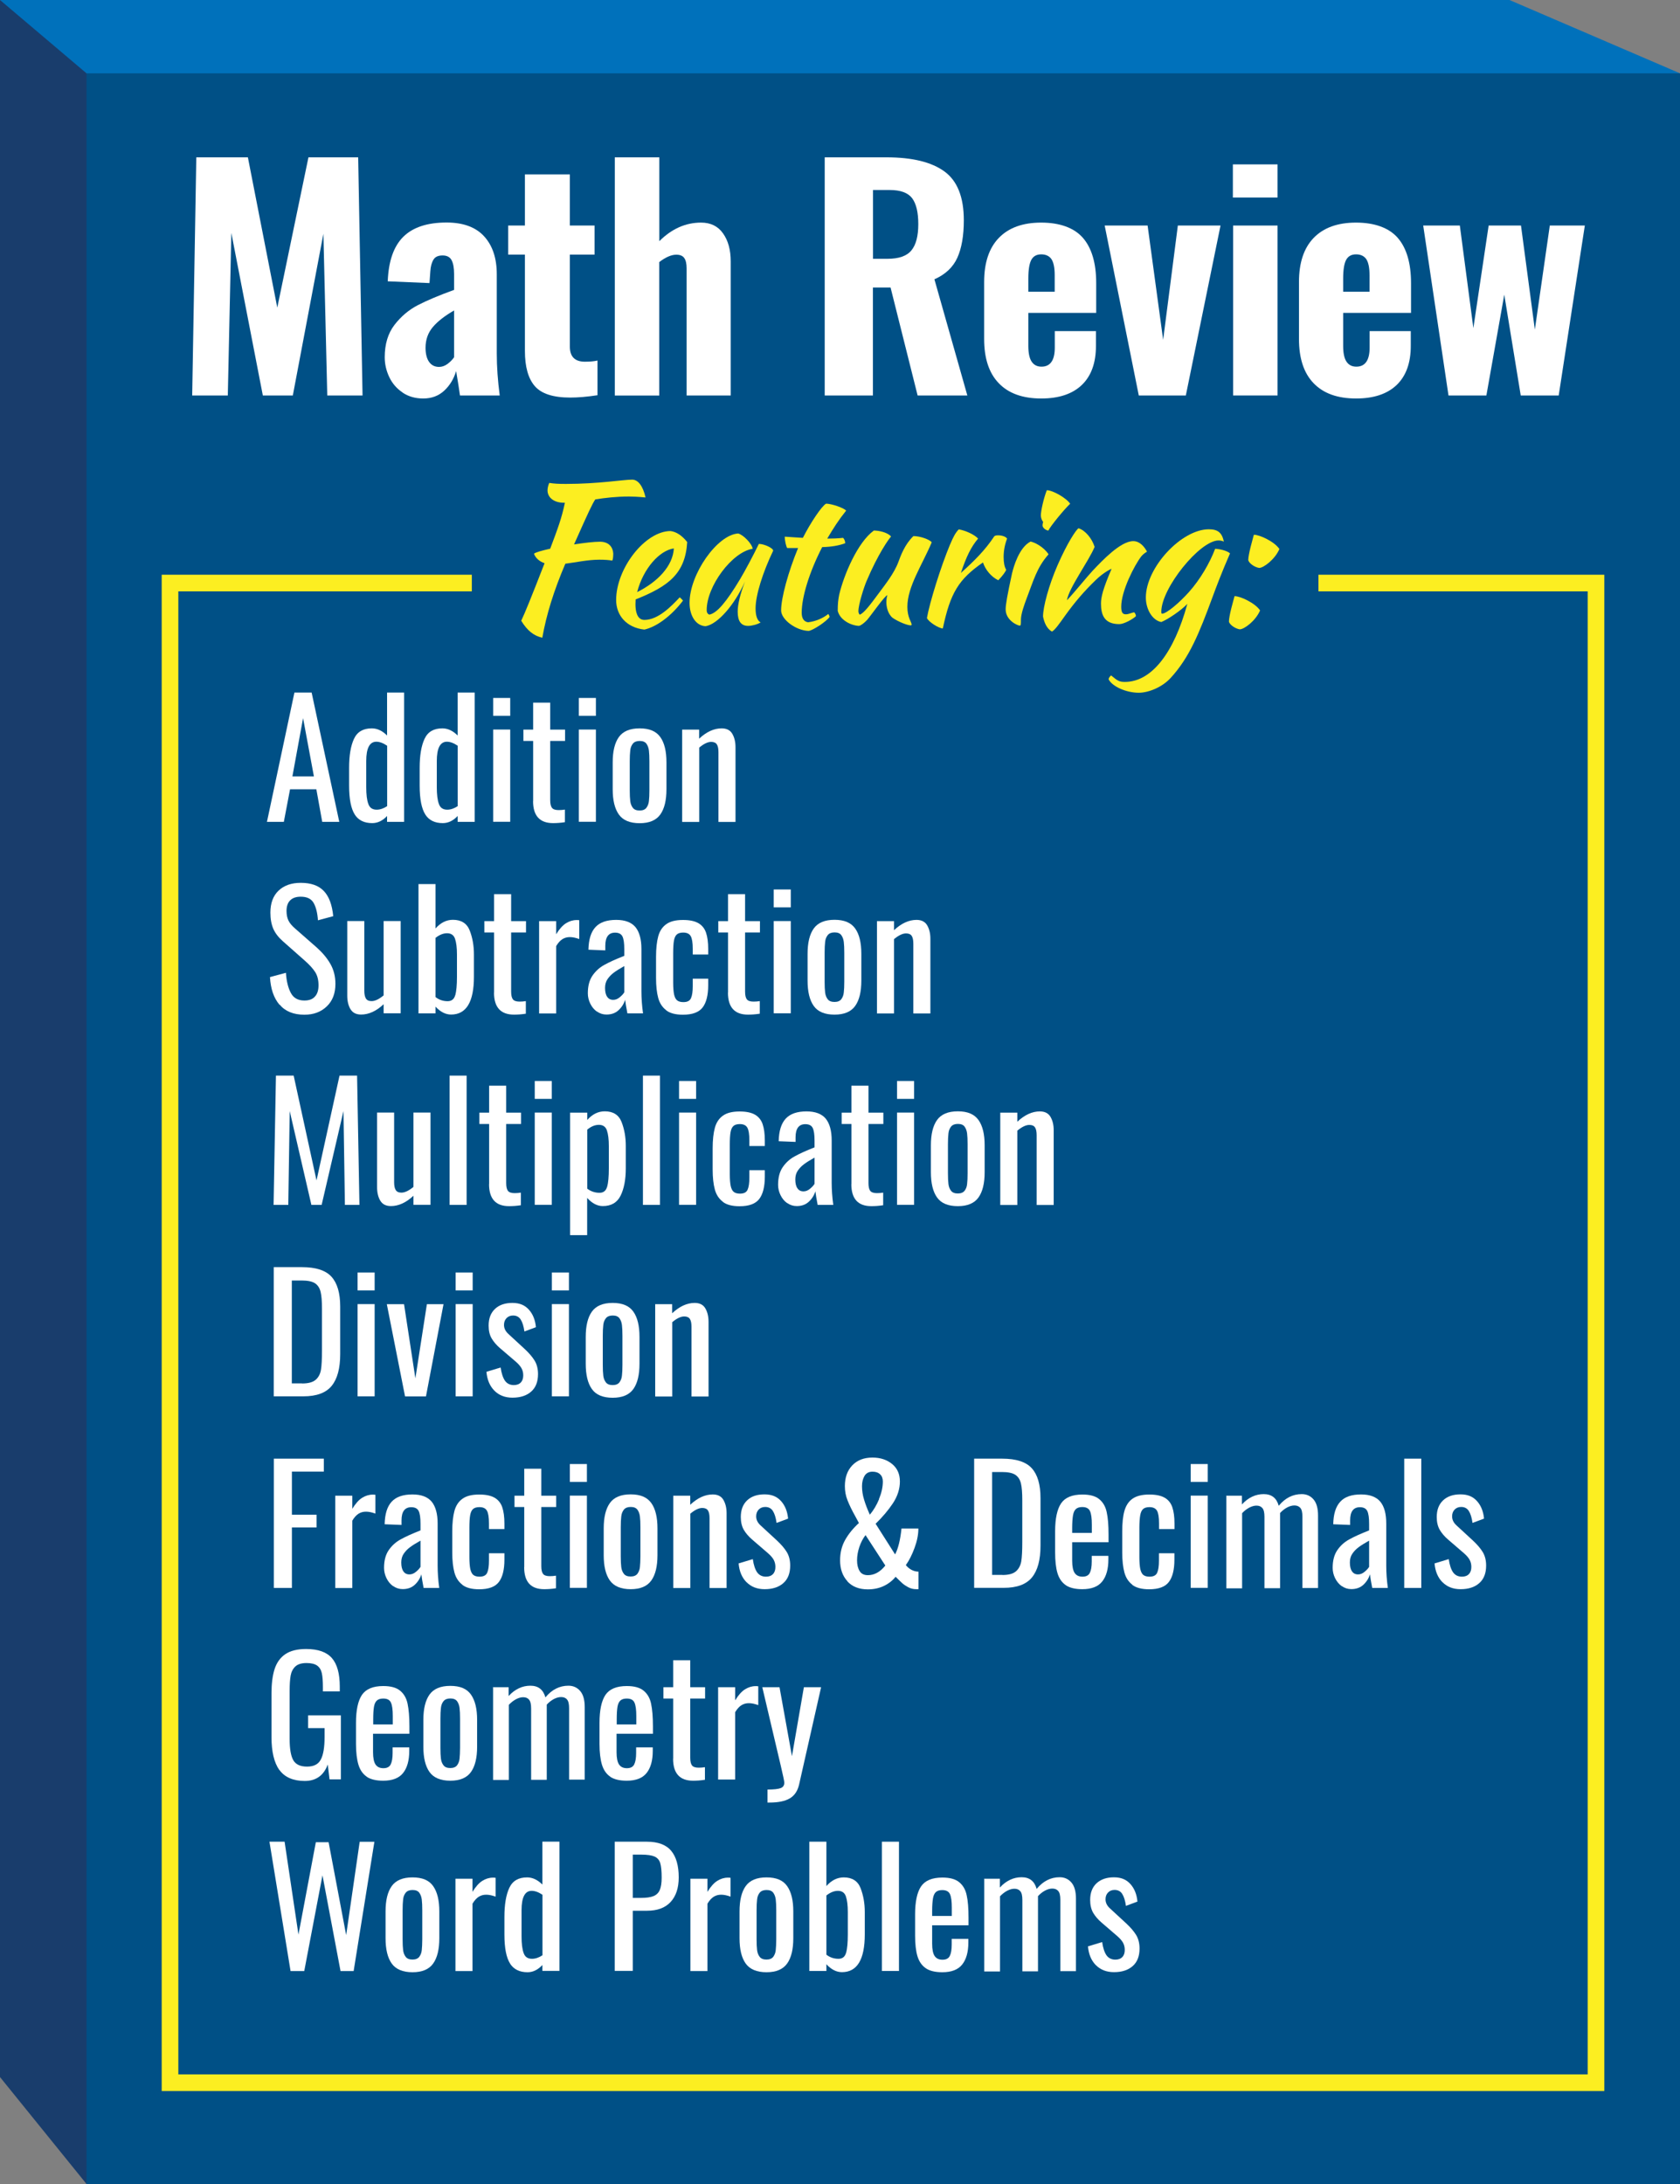 <?xml version="1.0" encoding="UTF-8"?><svg id="Layer_1" xmlns="http://www.w3.org/2000/svg" viewBox="0 0 200 260"><rect x="0" y="0" width="200" height="260" fill="#808080" stroke="none"/><defs><style>.cls-1{fill:#005086;}.cls-2{fill:#0071bb;}.cls-3{fill:#fff;}.cls-4{fill:#fcee21;}.cls-5{fill:#193d6c;}.cls-6{fill:none;stroke:#fcee21;stroke-miterlimit:10;stroke-width:1.98px;}</style></defs><g><polygon class="cls-2" points="200 8.73 179.7 0 0 0 3 5 5.3 7.73 10.3 8.73 20.3 18.73 190 18.73 200 8.73"/><polygon class="cls-5" points="0 0 10.3 8.73 20.3 18.73 20.3 250 10.3 260 0 247.27 0 0"/><rect class="cls-1" x="10.3" y="8.73" width="189.7" height="251.27"/></g><g><path class="cls-3" d="m23.39,18.73h6.12l3.5,17.89,3.71-17.89h5.92l.52,28.35h-4.2l-.46-19.25-3.64,19.25h-3.57l-3.75-19.35-.42,19.35h-4.24l.49-28.35Z"/><path class="cls-3" d="m47.93,46.73c-.7-.47-1.23-1.08-1.59-1.84-.36-.76-.54-1.55-.54-2.36,0-1.56.39-2.85,1.16-3.85.77-1,1.7-1.79,2.78-2.35s2.53-1.17,4.32-1.82v-1.89c0-.72-.1-1.27-.3-1.65-.2-.37-.55-.56-1.07-.56s-.88.16-1.08.49c-.21.33-.34.79-.38,1.4l-.1,1.4-4.97-.21c.09-2.4.71-4.17,1.85-5.3,1.14-1.13,2.86-1.7,5.15-1.7,1.98,0,3.48.55,4.48,1.65,1,1.1,1.5,2.6,1.5,4.52v9.42c0,1.59.12,3.25.35,5h-4.73c-.09-.68-.25-1.65-.46-2.9-.28.93-.75,1.71-1.42,2.33-.67.62-1.5.93-2.5.93-.93,0-1.75-.23-2.45-.7Zm5.34-3.4c.31-.23.58-.5.79-.8v-5.57c-1.1.63-1.94,1.28-2.52,1.96-.58.68-.88,1.5-.88,2.48,0,.72.14,1.28.42,1.68.28.4.68.6,1.19.6.35,0,.68-.12,1-.35Z"/><path class="cls-3" d="m63.66,45.96c-.78-.91-1.17-2.3-1.17-4.17v-11.48h-1.99v-3.46h1.99v-6.09h5.35v6.09h2.94v3.46h-2.94v10.96c0,1.19.6,1.79,1.79,1.79.63,0,1.13-.05,1.5-.14v4.13c-1.24.19-2.32.28-3.25.28-2.03,0-3.44-.46-4.22-1.37Z"/><path class="cls-3" d="m73.2,18.73h5.29v9.98c1.47-1.47,3.13-2.21,4.97-2.21,1.14,0,2.02.43,2.62,1.29.61.86.91,1.97.91,3.33v15.96h-5.25v-15.12c0-.56-.09-.97-.28-1.24-.19-.27-.5-.4-.95-.4-.58,0-1.26.29-2.03.88v15.89h-5.29v-28.35Z"/><path class="cls-3" d="m98.19,18.73h7.35c3.06,0,5.35.56,6.89,1.68s2.31,3.06,2.31,5.81c0,1.84-.26,3.33-.77,4.46-.51,1.13-1.42,1.99-2.73,2.57l3.92,13.83h-5.92l-3.22-12.85h-2.1v12.85h-5.74v-28.35Zm7.46,12.08c1.35,0,2.3-.33,2.85-1,.55-.67.82-1.71.82-3.13s-.25-2.43-.73-3.08c-.49-.65-1.38-.98-2.66-.98h-2v8.19h1.71Z"/><path class="cls-3" d="m118.89,45.61c-1.16-1.21-1.73-2.96-1.73-5.25v-6.79c0-2.29.58-4.04,1.75-5.25,1.17-1.21,2.85-1.82,5.04-1.82s3.92.61,4.97,1.82,1.58,3.01,1.58,5.39v3.54h-8.08v3.92c0,.86.13,1.49.4,1.89.27.4.66.59,1.17.59,1.05,0,1.58-.76,1.58-2.27v-1.96h4.9v1.75c0,2.03-.56,3.58-1.68,4.66-1.12,1.07-2.73,1.61-4.83,1.61-2.22,0-3.9-.61-5.06-1.82Zm6.67-10.88v-1.96c0-.89-.13-1.52-.38-1.91-.26-.38-.67-.58-1.22-.58s-.93.21-1.17.63-.37,1.17-.37,2.24v1.58h3.15Z"/><path class="cls-3" d="m131.51,26.85h5.11l1.85,13.61,1.75-13.61h5.08l-4.13,20.23h-5.6l-4.06-20.23Z"/><path class="cls-3" d="m146.77,19.57h5.32v3.95h-5.32v-3.95Zm.03,7.28h5.29v20.23h-5.29v-20.23Z"/><path class="cls-3" d="m156.37,45.61c-1.16-1.21-1.73-2.96-1.73-5.25v-6.79c0-2.29.58-4.04,1.75-5.25,1.17-1.21,2.85-1.82,5.04-1.82s3.92.61,4.97,1.82,1.58,3.01,1.58,5.39v3.54h-8.08v3.92c0,.86.13,1.49.4,1.89.27.4.66.59,1.17.59,1.05,0,1.58-.76,1.58-2.27v-1.96h4.9v1.75c0,2.03-.56,3.58-1.68,4.66-1.12,1.07-2.73,1.61-4.83,1.61-2.22,0-3.9-.61-5.06-1.82Zm6.67-10.88v-1.96c0-.89-.13-1.52-.38-1.91-.26-.38-.67-.58-1.22-.58s-.93.21-1.17.63-.37,1.17-.37,2.24v1.58h3.15Z"/><path class="cls-3" d="m169.41,26.85h4.38l1.61,12.21,1.82-12.21h3.85l1.65,12.39,1.78-12.39h4.17l-3.11,20.23h-4.52l-1.96-12-2.13,12h-4.51l-3.01-20.23Z"/></g><g><path class="cls-3" d="m35.03,82.45h2.07l3.29,15.39h-2.03l-.7-3.88h-3.13l-.74,3.88h-2.01l3.27-15.39Zm2.34,9.98l-1.29-6.94-1.27,6.94h2.56Z"/><path class="cls-3" d="m42.23,96.96c-.44-.69-.67-1.83-.67-3.43v-2.13c0-1.46.19-2.6.58-3.44.39-.84,1.09-1.25,2.12-1.25.65,0,1.25.28,1.82.85v-5.11h2.03v15.39h-2.03v-.7c-.53.57-1.12.85-1.77.85-.95,0-1.65-.34-2.09-1.04Zm3.86-.98v-7.2c-.47-.32-.9-.48-1.29-.48-.8,0-1.2.77-1.2,2.3v3.1c0,.89.08,1.56.25,2.01.16.46.49.68.99.68.41,0,.82-.14,1.25-.42Z"/><path class="cls-3" d="m50.63,96.96c-.44-.69-.67-1.83-.67-3.43v-2.13c0-1.46.19-2.6.58-3.44.39-.84,1.09-1.25,2.12-1.25.65,0,1.25.28,1.82.85v-5.11h2.03v15.39h-2.03v-.7c-.53.57-1.12.85-1.77.85-.95,0-1.65-.34-2.09-1.04Zm3.86-.98v-7.2c-.47-.32-.9-.48-1.29-.48-.8,0-1.2.77-1.2,2.3v3.1c0,.89.08,1.56.25,2.01.16.46.49.68.99.68.41,0,.82-.14,1.25-.42Z"/><path class="cls-3" d="m58.71,83.09h2.03v2.13h-2.03v-2.13Zm0,3.76h2.03v10.98h-2.03v-10.98Z"/><path class="cls-3" d="m63.47,95.37v-7.16h-1.16v-1.35h1.16v-3.21h2.03v3.21h1.77v1.35h-1.77v7.03c0,.44.07.75.21.93s.41.27.8.27c.25,0,.5-.02.74-.06v1.5c-.51.08-.98.11-1.41.11-1.58,0-2.38-.87-2.38-2.62Z"/><path class="cls-3" d="m68.91,83.09h2.03v2.13h-2.03v-2.13Zm0,3.76h2.03v10.98h-2.03v-10.98Z"/><path class="cls-3" d="m73.67,96.96c-.49-.69-.73-1.69-.73-3.01v-3.19c0-1.32.24-2.32.73-3.01.49-.69,1.31-1.04,2.48-1.04s1.97.35,2.46,1.04c.49.69.73,1.69.73,3.01v3.19c0,1.32-.24,2.32-.73,3.01s-1.31,1.04-2.46,1.04-1.99-.34-2.48-1.04Zm3.28-.79c.16-.22.27-.48.3-.8.04-.32.06-.75.06-1.29v-3.44c0-.54-.02-.98-.06-1.3-.04-.32-.14-.59-.3-.81-.17-.22-.43-.32-.8-.32s-.64.11-.81.32c-.17.22-.28.48-.31.81-.04.32-.06.76-.06,1.3v3.44c0,.54.02.98.06,1.29.04.32.14.58.31.8.17.22.44.32.81.32s.63-.11.8-.32Z"/><path class="cls-3" d="m81.2,86.86h2.03v1.08c.87-.82,1.77-1.23,2.68-1.23.6,0,1.02.22,1.27.65.25.43.38.96.38,1.6v8.89h-2.03v-8.3c0-.42-.06-.73-.19-.93-.13-.2-.35-.3-.68-.3-.41,0-.88.23-1.42.68v8.85h-2.03v-10.98Z"/><path class="cls-3" d="m33.27,119.61c-.68-.8-1.05-1.89-1.13-3.29l1.9-.51c.06.99.26,1.79.58,2.39.32.61.86.91,1.61.91.56,0,.98-.15,1.26-.47.29-.31.43-.76.43-1.34,0-.63-.13-1.16-.4-1.58-.27-.42-.69-.88-1.27-1.39l-2.58-2.28c-.52-.46-.9-.95-1.13-1.47-.23-.53-.35-1.17-.35-1.93,0-1.13.32-2,.97-2.62s1.53-.93,2.64-.93c1.22,0,2.13.32,2.75.97s.99,1.65,1.12,3l-1.82.49c-.06-.9-.24-1.59-.52-2.08-.29-.49-.79-.73-1.53-.73-.54,0-.96.14-1.25.43-.29.28-.44.71-.44,1.26,0,.46.08.84.23,1.15.15.31.41.62.78.94l2.6,2.28c.67.6,1.21,1.24,1.61,1.94.4.7.6,1.49.6,2.38,0,1.13-.34,2.02-1.03,2.68s-1.57.99-2.66.99c-1.29,0-2.28-.4-2.95-1.2Z"/><path class="cls-3" d="m41.72,120.14c-.25-.43-.38-.96-.38-1.6v-8.89h2.03v8.28c0,.42.06.73.19.94s.35.31.68.31c.41,0,.88-.23,1.43-.68v-8.85h2.03v10.98h-2.03v-1.08c-.87.82-1.77,1.23-2.68,1.23-.6,0-1.02-.22-1.27-.65Z"/><path class="cls-3" d="m51.85,119.84v.8h-2.03v-15.39h2.03v5.28c.6-.68,1.29-1.03,2.07-1.03,1,0,1.67.43,2,1.28s.5,1.8.5,2.84v2.66c0,3-.91,4.5-2.72,4.5-.66,0-1.28-.32-1.86-.95Zm2.35-1.36c.13-.47.2-1.21.2-2.19v-2.66c0-.81-.08-1.43-.23-1.87s-.47-.66-.95-.66c-.44,0-.9.18-1.37.55v7.05c.42.33.9.49,1.44.49.47,0,.77-.24.9-.71Z"/><path class="cls-3" d="m58.82,118.17v-7.16h-1.16v-1.35h1.16v-3.21h2.03v3.21h1.77v1.35h-1.77v7.03c0,.44.07.75.21.93s.41.27.8.27c.25,0,.5-.02.74-.06v1.5c-.51.08-.98.11-1.41.11-1.58,0-2.38-.87-2.38-2.62Z"/><path class="cls-3" d="m64.18,109.66h2.03v1.56c.38-.62.77-1.06,1.17-1.31s.82-.38,1.26-.38c.11,0,.22,0,.32.02v2.24c-.41-.15-.78-.23-1.12-.23s-.62.08-.88.24c-.26.16-.51.43-.75.83v8.02h-2.03v-10.98Z"/><path class="cls-3" d="m71.06,120.43c-.34-.24-.6-.56-.79-.95-.19-.39-.29-.8-.29-1.23,0-.86.18-1.56.55-2.1.37-.54.84-.97,1.41-1.28.57-.32,1.36-.68,2.38-1.08v-.78c0-.72-.07-1.23-.22-1.53-.15-.3-.44-.45-.88-.45-.77,0-1.16.52-1.16,1.56v.55l-2.01-.08c.03-1.22.3-2.11.84-2.69.53-.58,1.36-.86,2.47-.86,1.05,0,1.81.29,2.29.86.47.58.71,1.45.71,2.61v5.02c0,.82.06,1.7.19,2.64h-1.86c-.14-.72-.23-1.26-.27-1.62-.15.49-.42.91-.79,1.25-.37.34-.85.51-1.43.51-.42,0-.79-.12-1.13-.36Zm2.71-1.7c.25-.21.44-.41.55-.6v-3.12c-.54.3-.97.57-1.26.79-.3.22-.54.48-.74.77s-.29.64-.29,1.04c0,.46.08.81.25,1.05.16.25.41.37.72.37.27,0,.53-.1.78-.31Z"/><path class="cls-3" d="m79.32,120.27c-.47-.35-.79-.84-.96-1.46-.17-.63-.26-1.42-.26-2.38v-2.53c0-.99.09-1.8.26-2.43.17-.63.49-1.12.96-1.45.47-.34,1.13-.5,1.99-.5.79,0,1.4.13,1.83.38s.74.63.91,1.13c.17.5.26,1.15.26,1.95v.65h-1.84v-.67c0-.72-.08-1.23-.24-1.51-.16-.29-.46-.43-.9-.43-.34,0-.6.08-.76.23-.17.15-.28.4-.34.74-.06.34-.09.84-.09,1.5v3.46c0,.63.04,1.12.11,1.45.08.34.2.57.37.7.17.13.41.2.73.2.47,0,.77-.15.91-.47.14-.31.21-.79.21-1.43v-.89h1.84v.76c0,1.19-.22,2.08-.66,2.66-.44.58-1.22.87-2.35.87-.86,0-1.53-.17-1.99-.52Z"/><path class="cls-3" d="m86.67,118.17v-7.16h-1.16v-1.35h1.16v-3.21h2.03v3.21h1.77v1.35h-1.77v7.03c0,.44.07.75.21.93s.41.27.8.27c.25,0,.5-.02.74-.06v1.5c-.51.08-.98.11-1.41.11-1.58,0-2.38-.87-2.38-2.62Z"/><path class="cls-3" d="m92.11,105.89h2.03v2.13h-2.03v-2.13Zm0,3.76h2.03v10.98h-2.03v-10.98Z"/><path class="cls-3" d="m96.87,119.75c-.49-.69-.73-1.69-.73-3.01v-3.19c0-1.32.24-2.32.73-3.01.49-.69,1.31-1.04,2.48-1.04s1.97.35,2.46,1.04c.49.69.73,1.69.73,3.01v3.19c0,1.32-.24,2.32-.73,3.01-.49.69-1.31,1.04-2.46,1.04s-1.99-.34-2.48-1.04Zm3.28-.79c.16-.22.27-.48.3-.8.04-.32.06-.75.06-1.29v-3.44c0-.54-.02-.98-.06-1.3-.04-.32-.14-.59-.3-.81-.17-.22-.43-.32-.8-.32s-.64.11-.81.32c-.17.22-.28.48-.31.81-.04.32-.06.76-.06,1.3v3.44c0,.54.02.98.06,1.29.04.32.14.58.31.8.17.22.44.32.81.32s.63-.11.8-.32Z"/><path class="cls-3" d="m104.4,109.66h2.03v1.08c.87-.82,1.77-1.23,2.68-1.23.59,0,1.02.22,1.27.65.25.43.38.96.38,1.6v8.89h-2.03v-8.3c0-.42-.06-.73-.19-.93s-.35-.3-.68-.3c-.41,0-.88.23-1.43.68v8.85h-2.03v-10.98Z"/><path class="cls-3" d="m32.85,128.05h2.11l2.72,12.48,2.74-12.48h2.09l.28,15.39h-1.73l-.17-11.17-2.6,11.17h-1.22l-2.58-11.17-.17,11.17h-1.75l.28-15.39Z"/><path class="cls-3" d="m45.27,142.94c-.25-.43-.38-.96-.38-1.6v-8.89h2.03v8.28c0,.42.06.73.19.94s.35.31.68.31c.41,0,.88-.23,1.43-.68v-8.85h2.03v10.98h-2.03v-1.08c-.87.82-1.77,1.23-2.68,1.23-.6,0-1.02-.22-1.27-.65Z"/><path class="cls-3" d="m53.52,128.05h2.03v15.39h-2.03v-15.39Z"/><path class="cls-3" d="m58.23,140.97v-7.16h-1.16v-1.35h1.16v-3.21h2.03v3.21h1.77v1.35h-1.77v7.03c0,.44.07.75.21.93s.41.27.8.27c.25,0,.5-.02.74-.06v1.5c-.51.08-.98.11-1.41.11-1.58,0-2.38-.87-2.38-2.62Z"/><path class="cls-3" d="m63.66,128.69h2.03v2.13h-2.03v-2.13Zm0,3.76h2.03v10.98h-2.03v-10.98Z"/><path class="cls-3" d="m67.88,132.46h2.03v.87c.6-.68,1.29-1.03,2.09-1.03,1,0,1.67.43,2,1.28s.5,1.8.5,2.84v2.66c0,1.34-.21,2.43-.62,3.26s-1.12,1.24-2.12,1.24c-.65,0-1.27-.32-1.86-.97v4.43h-2.03v-14.59Zm4.4,8.83c.13-.47.2-1.21.2-2.19v-2.66c0-.81-.08-1.43-.23-1.87s-.47-.66-.95-.66-.93.19-1.39.57v7.03c.44.33.93.49,1.46.49.47,0,.77-.24.9-.71Z"/><path class="cls-3" d="m76.54,128.05h2.03v15.39h-2.03v-15.39Z"/><path class="cls-3" d="m80.84,128.69h2.03v2.13h-2.03v-2.13Zm0,3.76h2.03v10.98h-2.03v-10.98Z"/><path class="cls-3" d="m86.06,143.07c-.47-.35-.79-.84-.96-1.46-.17-.63-.26-1.42-.26-2.38v-2.53c0-.99.09-1.8.26-2.43.17-.63.49-1.12.96-1.45.47-.34,1.13-.5,1.99-.5.79,0,1.4.13,1.83.38s.74.63.91,1.13c.17.5.26,1.15.26,1.95v.65h-1.84v-.67c0-.72-.08-1.23-.24-1.51-.16-.29-.46-.43-.9-.43-.34,0-.6.08-.76.23-.17.15-.28.4-.34.74-.06.34-.09.84-.09,1.5v3.46c0,.63.04,1.12.11,1.45.08.34.2.57.37.7.17.13.41.2.73.2.47,0,.77-.15.91-.47.14-.31.21-.79.21-1.43v-.89h1.84v.76c0,1.19-.22,2.08-.66,2.66-.44.58-1.22.87-2.35.87-.86,0-1.53-.17-1.99-.52Z"/><path class="cls-3" d="m93.71,143.23c-.34-.24-.6-.56-.79-.95-.19-.39-.29-.8-.29-1.23,0-.86.18-1.56.55-2.1.37-.54.84-.97,1.41-1.28.57-.32,1.36-.68,2.38-1.08v-.78c0-.72-.07-1.23-.22-1.53-.15-.3-.44-.45-.88-.45-.77,0-1.16.52-1.16,1.56v.55l-2.01-.08c.03-1.22.3-2.11.84-2.69.53-.58,1.36-.86,2.47-.86,1.05,0,1.81.29,2.29.86.47.58.71,1.45.71,2.61v5.02c0,.82.06,1.7.19,2.64h-1.86c-.14-.72-.23-1.26-.27-1.62-.15.49-.42.91-.79,1.25-.37.34-.85.51-1.43.51-.42,0-.79-.12-1.13-.36Zm2.71-1.7c.25-.21.44-.41.55-.6v-3.12c-.54.3-.97.57-1.26.79-.3.22-.54.48-.74.77s-.29.64-.29,1.04c0,.46.08.81.25,1.05.16.25.41.37.72.37.27,0,.53-.1.78-.31Z"/><path class="cls-3" d="m101.36,140.97v-7.16h-1.16v-1.35h1.16v-3.21h2.03v3.21h1.77v1.35h-1.77v7.03c0,.44.07.75.21.93.14.18.41.27.8.27.25,0,.5-.02.74-.06v1.5c-.51.08-.98.11-1.41.11-1.58,0-2.38-.87-2.38-2.62Z"/><path class="cls-3" d="m106.79,128.69h2.03v2.13h-2.03v-2.13Zm0,3.76h2.03v10.98h-2.03v-10.98Z"/><path class="cls-3" d="m111.55,142.55c-.49-.69-.73-1.69-.73-3.01v-3.19c0-1.32.24-2.32.73-3.01.49-.69,1.31-1.04,2.48-1.04s1.97.35,2.46,1.04c.49.69.73,1.69.73,3.01v3.19c0,1.32-.24,2.32-.73,3.01-.49.69-1.31,1.04-2.46,1.04s-1.99-.34-2.48-1.04Zm3.28-.79c.17-.22.27-.48.3-.8.04-.32.06-.75.06-1.29v-3.44c0-.54-.02-.98-.06-1.3-.04-.32-.14-.59-.3-.81-.16-.22-.43-.32-.8-.32s-.64.11-.81.32c-.17.22-.28.48-.31.81-.04.32-.06.76-.06,1.3v3.44c0,.54.02.98.06,1.29.04.32.14.58.31.8s.44.32.81.32.63-.11.8-.32Z"/><path class="cls-3" d="m119.08,132.46h2.03v1.08c.87-.82,1.77-1.23,2.68-1.23.59,0,1.02.22,1.27.65.25.43.38.96.38,1.6v8.89h-2.03v-8.3c0-.42-.06-.73-.19-.93s-.35-.3-.68-.3c-.41,0-.88.23-1.43.68v8.85h-2.03v-10.98Z"/><path class="cls-3" d="m32.6,150.85h3.34c1.66,0,2.83.38,3.52,1.14s1.04,1.94,1.04,3.55v5.66c0,1.7-.34,2.96-1.02,3.79-.68.83-1.8,1.24-3.37,1.24h-3.52v-15.39Zm3.36,13.85c.75,0,1.29-.15,1.62-.44.34-.29.54-.69.63-1.19.08-.5.12-1.26.12-2.27v-5c0-.87-.05-1.54-.16-2-.11-.46-.33-.8-.67-1.03-.34-.22-.87-.33-1.6-.33h-1.16v12.25h1.22Z"/><path class="cls-3" d="m42.57,151.49h2.03v2.13h-2.03v-2.13Zm0,3.76h2.03v10.98h-2.03v-10.98Z"/><path class="cls-3" d="m46.05,155.26h2.05l1.35,8.83,1.37-8.83h1.98l-2.09,10.98h-2.49l-2.17-10.98Z"/><path class="cls-3" d="m54.24,151.49h2.03v2.13h-2.03v-2.13Zm0,3.76h2.03v10.98h-2.03v-10.98Z"/><path class="cls-3" d="m58.85,165.55c-.55-.56-.86-1.3-.94-2.24l1.69-.51c.1.71.28,1.23.52,1.58.25.34.6.51,1.05.51.35,0,.63-.1.83-.31s.29-.49.29-.85c0-.32-.07-.6-.21-.85-.14-.25-.37-.51-.68-.78l-1.88-1.61c-.43-.37-.76-.76-1-1.17s-.35-.92-.35-1.51c0-.85.25-1.51.76-1.99.51-.48,1.2-.71,2.07-.71s1.49.27,1.97.81c.48.54.75,1.23.83,2.08l-1.37.51c-.09-.62-.23-1.09-.44-1.42-.2-.32-.51-.48-.91-.48-.33,0-.59.11-.79.32-.2.22-.29.48-.29.8,0,.41.18.77.55,1.1l1.94,1.79c.49.46.88.91,1.15,1.35.27.44.41.98.41,1.61,0,.91-.27,1.61-.82,2.09-.54.48-1.29.72-2.22.72-.89,0-1.61-.28-2.16-.84Z"/><path class="cls-3" d="m65.7,151.49h2.03v2.13h-2.03v-2.13Zm0,3.76h2.03v10.98h-2.03v-10.98Z"/><path class="cls-3" d="m70.46,165.36c-.49-.69-.73-1.69-.73-3.01v-3.19c0-1.32.24-2.32.73-3.01.49-.69,1.31-1.04,2.48-1.04s1.97.35,2.46,1.04c.49.69.73,1.69.73,3.01v3.19c0,1.32-.24,2.32-.73,3.01s-1.31,1.04-2.46,1.04-1.99-.34-2.48-1.04Zm3.28-.79c.16-.22.27-.48.3-.8.04-.32.06-.75.06-1.29v-3.44c0-.54-.02-.98-.06-1.3-.04-.32-.14-.59-.3-.81-.17-.22-.43-.32-.8-.32s-.64.11-.81.32c-.17.22-.28.48-.31.81-.04.32-.06.76-.06,1.3v3.44c0,.54.02.98.06,1.29.04.32.14.58.31.8.17.22.44.32.81.32s.63-.11.8-.32Z"/><path class="cls-3" d="m77.99,155.26h2.03v1.08c.87-.82,1.77-1.23,2.68-1.23.6,0,1.02.22,1.27.65.25.43.38.96.38,1.6v8.89h-2.03v-8.3c0-.42-.06-.73-.19-.93-.13-.2-.35-.3-.68-.3-.41,0-.88.23-1.42.68v8.85h-2.03v-10.98Z"/><path class="cls-3" d="m32.6,173.65h5.95v1.54h-3.8v5.13h2.94v1.52h-2.94v7.2h-2.15v-15.39Z"/><path class="cls-3" d="m39.91,178.06h2.03v1.56c.38-.62.77-1.06,1.17-1.31s.82-.38,1.26-.38c.11,0,.22,0,.32.02v2.24c-.41-.15-.78-.23-1.12-.23s-.62.08-.88.24c-.26.16-.51.43-.75.83v8.02h-2.03v-10.98Z"/><path class="cls-3" d="m46.8,188.83c-.34-.24-.6-.56-.79-.95s-.29-.8-.29-1.23c0-.86.18-1.56.55-2.1.37-.54.84-.97,1.41-1.28.57-.32,1.36-.68,2.38-1.08v-.78c0-.72-.07-1.23-.22-1.53-.15-.3-.44-.45-.88-.45-.77,0-1.16.52-1.16,1.56v.55l-2.01-.08c.03-1.22.3-2.11.84-2.69.53-.58,1.36-.86,2.47-.86,1.05,0,1.81.29,2.29.86.47.58.71,1.45.71,2.61v5.02c0,.82.06,1.7.19,2.64h-1.86c-.14-.72-.23-1.26-.27-1.62-.15.49-.42.91-.79,1.25-.37.34-.85.51-1.43.51-.42,0-.79-.12-1.13-.36Zm2.71-1.7c.25-.21.44-.41.55-.6v-3.12c-.54.3-.97.57-1.26.79-.3.22-.54.48-.74.77-.2.29-.29.64-.29,1.04,0,.46.08.81.25,1.05.16.25.41.37.72.37.27,0,.53-.1.78-.31Z"/><path class="cls-3" d="m55.06,188.67c-.47-.35-.79-.84-.96-1.46-.17-.63-.26-1.42-.26-2.38v-2.53c0-.99.09-1.8.26-2.43.17-.63.49-1.12.96-1.45.47-.34,1.13-.5,1.99-.5.79,0,1.4.13,1.83.38s.74.63.91,1.13c.17.5.26,1.15.26,1.95v.65h-1.84v-.67c0-.72-.08-1.23-.24-1.51-.16-.29-.46-.43-.9-.43-.34,0-.6.08-.76.23-.17.15-.28.4-.34.74-.06.34-.09.84-.09,1.5v3.46c0,.63.04,1.12.11,1.45.08.34.2.57.37.7.17.13.41.2.73.2.47,0,.77-.16.91-.47.14-.31.21-.79.21-1.43v-.89h1.84v.76c0,1.19-.22,2.08-.66,2.66-.44.58-1.22.87-2.35.87-.86,0-1.53-.17-1.99-.52Z"/><path class="cls-3" d="m62.41,186.57v-7.16h-1.16v-1.35h1.16v-3.21h2.03v3.21h1.77v1.35h-1.77v7.03c0,.44.07.75.21.93s.41.27.8.27c.25,0,.5-.02.74-.06v1.5c-.51.08-.98.11-1.41.11-1.58,0-2.38-.87-2.38-2.62Z"/><path class="cls-3" d="m67.84,174.29h2.03v2.13h-2.03v-2.13Zm0,3.76h2.03v10.98h-2.03v-10.98Z"/><path class="cls-3" d="m72.6,188.15c-.49-.69-.73-1.69-.73-3.01v-3.19c0-1.32.24-2.32.73-3.01.49-.69,1.31-1.04,2.48-1.04s1.97.35,2.46,1.04c.49.69.73,1.69.73,3.01v3.19c0,1.32-.24,2.32-.73,3.01s-1.31,1.04-2.46,1.04-1.99-.35-2.48-1.04Zm3.28-.79c.16-.22.27-.48.3-.8s.06-.75.06-1.29v-3.44c0-.54-.02-.98-.06-1.3-.04-.32-.14-.59-.3-.81-.17-.22-.43-.32-.8-.32s-.64.11-.81.32c-.17.22-.28.48-.31.81-.04.32-.06.76-.06,1.3v3.44c0,.54.02.98.06,1.29.04.32.14.58.31.8.17.22.44.32.81.32s.63-.11.8-.32Z"/><path class="cls-3" d="m80.14,178.06h2.03v1.08c.87-.82,1.77-1.23,2.68-1.23.6,0,1.02.22,1.27.65.25.43.38.96.38,1.6v8.89h-2.03v-8.3c0-.42-.06-.73-.19-.93-.13-.2-.35-.3-.68-.3-.41,0-.88.23-1.42.68v8.85h-2.03v-10.98Z"/><path class="cls-3" d="m88.87,188.36c-.55-.56-.86-1.3-.94-2.24l1.69-.51c.1.71.28,1.24.52,1.58.25.34.6.51,1.05.51.35,0,.63-.1.83-.31s.29-.49.29-.85c0-.32-.07-.6-.21-.86-.14-.25-.37-.51-.68-.78l-1.88-1.62c-.43-.37-.76-.76-1-1.17-.23-.41-.35-.91-.35-1.51,0-.85.25-1.51.76-1.99.51-.48,1.2-.71,2.07-.71s1.49.27,1.97.81c.48.54.75,1.23.83,2.08l-1.37.51c-.09-.62-.23-1.09-.44-1.42-.2-.32-.51-.48-.91-.48-.33,0-.59.11-.79.32-.2.22-.29.48-.29.8,0,.41.18.77.55,1.1l1.94,1.79c.49.46.88.91,1.15,1.35.27.44.41.98.41,1.62,0,.91-.27,1.61-.82,2.09-.54.48-1.29.72-2.22.72-.89,0-1.61-.28-2.16-.84Z"/><path class="cls-3" d="m100.89,188.25c-.59-.64-.88-1.47-.88-2.5,0-.9.2-1.71.6-2.42.4-.71.95-1.39,1.64-2.02l-.42-.78c-.41-.73-.72-1.37-.93-1.91-.22-.54-.32-1.1-.32-1.7,0-1.03.29-1.85.88-2.47.59-.62,1.39-.93,2.4-.93.95,0,1.73.26,2.35.77.62.51.92,1.21.92,2.08s-.28,1.76-.83,2.59c-.55.83-1.24,1.64-2.06,2.44l2.32,3.65c.37-.71.62-1.74.76-3.08h2.01c0,.71-.15,1.47-.45,2.29-.3.82-.64,1.5-1.04,2.06.18.23.4.42.66.56s.54.22.84.22v2.09h-.27c-.34,0-.66-.08-.94-.23-.28-.15-.52-.31-.69-.46-.18-.16-.45-.42-.82-.79-.37.46-.83.82-1.39,1.09-.56.27-1.2.41-1.92.41-1.04,0-1.85-.32-2.44-.96Zm4.51-1.87l-2.36-3.63c-.3.39-.55.86-.73,1.39-.18.53-.28,1.07-.28,1.62,0,.51.1.93.3,1.26.2.34.53.5.99.5.77,0,1.46-.38,2.07-1.14Zm-.76-7.92c.3-.72.46-1.42.46-2.09,0-.37-.11-.66-.33-.86-.22-.21-.52-.31-.9-.31-.43,0-.75.17-.95.5-.2.34-.3.74-.3,1.23,0,.53.08,1.07.25,1.61.16.54.39,1.13.68,1.78.43-.51.8-1.12,1.1-1.84Z"/><path class="cls-3" d="m115.97,173.65h3.34c1.66,0,2.83.38,3.52,1.14s1.04,1.94,1.04,3.55v5.66c0,1.7-.34,2.96-1.02,3.79-.68.83-1.8,1.24-3.37,1.24h-3.51v-15.39Zm3.36,13.85c.75,0,1.29-.15,1.62-.44.33-.29.54-.69.63-1.19.08-.5.12-1.26.12-2.27v-5c0-.87-.05-1.54-.16-2s-.33-.8-.67-1.03c-.34-.22-.87-.33-1.6-.33h-1.16v12.25h1.22Z"/><path class="cls-3" d="m126.88,188.71c-.47-.32-.8-.8-.99-1.43-.19-.63-.28-1.46-.28-2.47v-2.51c0-1.52.24-2.63.71-3.33.48-.7,1.32-1.05,2.54-1.05.89,0,1.55.18,2,.55.45.37.75.88.89,1.55.15.67.22,1.56.22,2.69v.89h-4.33v2.2c0,.67.1,1.16.29,1.45.2.3.51.45.94.45s.72-.15.87-.45c.15-.3.23-.75.23-1.36v-.67h1.98v.42c0,1.15-.25,2.03-.74,2.64-.49.61-1.28.91-2.36.91-.85,0-1.51-.16-1.98-.48Zm3.1-6.22v-.99c0-.75-.07-1.28-.22-1.61-.15-.32-.45-.48-.92-.48-.33,0-.58.08-.75.23-.17.15-.29.4-.35.75-.06.35-.1.85-.1,1.51v.59h2.34Z"/><path class="cls-3" d="m134.82,188.67c-.47-.35-.79-.84-.96-1.46-.17-.63-.26-1.42-.26-2.38v-2.53c0-.99.08-1.8.26-2.43s.49-1.12.96-1.45,1.13-.5,2-.5c.79,0,1.4.13,1.83.38.44.25.74.63.91,1.13.17.5.26,1.15.26,1.95v.65h-1.84v-.67c0-.72-.08-1.23-.24-1.51s-.46-.43-.9-.43c-.34,0-.6.08-.76.23-.17.15-.28.4-.34.74-.06.34-.1.84-.1,1.5v3.46c0,.63.04,1.12.11,1.45.08.34.2.57.37.7.17.13.41.2.73.2.47,0,.77-.16.91-.47.14-.31.21-.79.21-1.43v-.89h1.84v.76c0,1.19-.22,2.08-.66,2.66-.44.58-1.22.87-2.35.87-.86,0-1.53-.17-2-.52Z"/><path class="cls-3" d="m141.75,174.29h2.03v2.13h-2.03v-2.13Zm0,3.76h2.03v10.98h-2.03v-10.98Z"/><path class="cls-3" d="m145.97,178.06h1.88v1.04c.37-.41.77-.71,1.21-.92.44-.21.9-.31,1.38-.31.94,0,1.53.46,1.79,1.39.76-.92,1.67-1.39,2.74-1.39.57,0,1.04.21,1.4.63.36.42.54,1.06.54,1.92v8.63h-1.86v-8.49c0-.51-.08-.86-.25-1.05s-.4-.29-.7-.29c-.28,0-.57.08-.87.24-.3.16-.58.38-.84.66v8.95h-1.86v-8.49c0-.51-.08-.86-.25-1.05-.17-.2-.4-.29-.7-.29-.27,0-.55.08-.86.24-.3.16-.59.38-.85.66v8.95h-1.88v-10.98Z"/><path class="cls-3" d="m159.73,188.83c-.33-.24-.6-.56-.79-.95s-.29-.8-.29-1.23c0-.86.18-1.56.55-2.1s.84-.97,1.41-1.28c.57-.32,1.36-.68,2.38-1.08v-.78c0-.72-.07-1.23-.22-1.53-.15-.3-.44-.45-.88-.45-.77,0-1.16.52-1.16,1.56v.55l-2.01-.08c.02-1.22.3-2.11.84-2.69.53-.58,1.35-.86,2.47-.86,1.05,0,1.81.29,2.29.86.48.58.71,1.45.71,2.61v5.02c0,.82.06,1.7.19,2.64h-1.86c-.14-.72-.23-1.26-.27-1.62-.15.49-.42.91-.79,1.25-.37.34-.85.51-1.43.51-.42,0-.79-.12-1.13-.36Zm2.71-1.7c.25-.21.44-.41.55-.6v-3.12c-.54.3-.97.57-1.26.79-.3.22-.54.48-.74.77-.2.29-.29.64-.29,1.04,0,.46.08.81.25,1.05.16.25.41.37.72.37.27,0,.53-.1.78-.31Z"/><path class="cls-3" d="m167.17,173.65h2.03v15.39h-2.03v-15.39Z"/><path class="cls-3" d="m171.72,188.36c-.55-.56-.86-1.3-.94-2.24l1.69-.51c.1.71.28,1.24.52,1.58.25.34.6.51,1.05.51.35,0,.63-.1.83-.31s.29-.49.29-.85c0-.32-.07-.6-.21-.86-.14-.25-.37-.51-.68-.78l-1.88-1.62c-.43-.37-.76-.76-1-1.17-.23-.41-.35-.91-.35-1.51,0-.85.25-1.51.76-1.99s1.2-.71,2.07-.71,1.49.27,1.97.81c.48.54.75,1.23.83,2.08l-1.37.51c-.09-.62-.23-1.09-.44-1.42-.2-.32-.51-.48-.91-.48-.33,0-.59.11-.79.32-.2.22-.29.48-.29.8,0,.41.18.77.55,1.1l1.94,1.79c.49.46.88.91,1.15,1.35.27.44.41.98.41,1.62,0,.91-.27,1.61-.82,2.09-.54.48-1.29.72-2.22.72-.89,0-1.61-.28-2.16-.84Z"/><path class="cls-3" d="m33.25,210.71c-.62-.88-.93-2.19-.93-3.92v-5.15c0-1.19.12-2.17.37-2.94.25-.77.67-1.36,1.27-1.77.6-.41,1.43-.62,2.48-.62,1.42,0,2.44.36,3.07,1.08.63.72.94,1.86.94,3.4v.57h-2.01v-.48c0-.73-.04-1.3-.13-1.7-.09-.4-.28-.7-.56-.9-.29-.2-.71-.3-1.26-.3-.6,0-1.04.14-1.33.41-.29.27-.48.64-.56,1.09-.08.46-.12,1.06-.12,1.82v5.7c0,1.18.14,2.02.43,2.54.29.51.83.77,1.64.77s1.35-.28,1.64-.84c.3-.56.45-1.45.45-2.68v-1.06h-1.96v-1.52h3.9v7.62h-1.35l-.21-1.77c-.48,1.3-1.39,1.96-2.74,1.96s-2.4-.44-3.02-1.32Z"/><path class="cls-3" d="m43.66,211.51c-.47-.32-.8-.8-.99-1.43-.19-.63-.29-1.46-.29-2.47v-2.51c0-1.52.24-2.63.71-3.33.48-.7,1.32-1.05,2.54-1.05.89,0,1.55.18,2,.55s.75.88.89,1.55.22,1.56.22,2.69v.89h-4.33v2.2c0,.67.1,1.16.29,1.45.2.3.51.45.94.45s.72-.15.87-.45c.15-.3.23-.75.23-1.36v-.67h1.98v.42c0,1.15-.25,2.03-.74,2.64-.49.61-1.28.91-2.36.91-.85,0-1.51-.16-1.98-.48Zm3.1-6.22v-.99c0-.75-.07-1.28-.22-1.61s-.45-.48-.92-.48c-.33,0-.58.08-.75.23-.17.15-.29.4-.35.75s-.09.85-.09,1.51v.59h2.34Z"/><path class="cls-3" d="m51.13,210.95c-.49-.69-.73-1.69-.73-3.01v-3.19c0-1.32.24-2.32.73-3.01s1.31-1.04,2.48-1.04,1.97.34,2.46,1.04.73,1.69.73,3.01v3.19c0,1.32-.24,2.32-.73,3.01s-1.31,1.04-2.46,1.04-1.99-.35-2.48-1.04Zm3.28-.79c.16-.22.27-.48.3-.8s.06-.75.06-1.29v-3.44c0-.54-.02-.98-.06-1.3-.04-.32-.14-.59-.3-.81-.17-.22-.43-.32-.8-.32s-.64.11-.81.32c-.17.21-.28.48-.31.81-.04.32-.06.76-.06,1.3v3.44c0,.54.02.98.06,1.29.04.32.14.58.31.8.17.22.44.32.81.32s.63-.11.8-.32Z"/><path class="cls-3" d="m58.67,200.86h1.88v1.05c.37-.41.77-.71,1.21-.92s.9-.31,1.38-.31c.94,0,1.53.46,1.79,1.39.76-.92,1.67-1.39,2.74-1.39.57,0,1.04.21,1.4.63.36.42.54,1.06.54,1.92v8.63h-1.86v-8.49c0-.51-.08-.86-.25-1.05-.16-.2-.4-.29-.7-.29-.28,0-.57.08-.87.24-.3.16-.58.38-.84.66v8.95h-1.86v-8.49c0-.51-.08-.86-.25-1.05-.16-.2-.4-.29-.7-.29-.27,0-.55.08-.85.24-.3.16-.59.38-.85.66v8.95h-1.88v-10.98Z"/><path class="cls-3" d="m72.65,211.51c-.47-.32-.8-.8-.99-1.43-.19-.63-.29-1.46-.29-2.47v-2.51c0-1.52.24-2.63.71-3.33.48-.7,1.32-1.05,2.54-1.05.89,0,1.55.18,2,.55s.75.88.89,1.55.22,1.56.22,2.69v.89h-4.33v2.2c0,.67.1,1.16.29,1.45.2.3.51.45.94.45s.72-.15.87-.45c.15-.3.23-.75.23-1.36v-.67h1.98v.42c0,1.15-.25,2.03-.74,2.64-.49.61-1.28.91-2.36.91-.85,0-1.51-.16-1.98-.48Zm3.1-6.22v-.99c0-.75-.07-1.28-.22-1.61s-.45-.48-.92-.48c-.33,0-.58.08-.75.23-.17.15-.29.4-.35.75s-.09.85-.09,1.51v.59h2.34Z"/><path class="cls-3" d="m80.14,209.37v-7.16h-1.16v-1.35h1.16v-3.21h2.03v3.21h1.77v1.35h-1.77v7.03c0,.44.07.75.21.93s.41.27.8.27c.25,0,.5-.02.74-.06v1.5c-.51.08-.98.11-1.41.11-1.58,0-2.38-.87-2.38-2.62Z"/><path class="cls-3" d="m85.49,200.86h2.03v1.56c.38-.62.77-1.06,1.17-1.31.4-.25.82-.38,1.26-.38.11,0,.22,0,.32.02v2.24c-.41-.15-.78-.23-1.12-.23s-.62.08-.88.24c-.26.16-.51.43-.75.83v8.02h-2.03v-10.98Z"/><path class="cls-3" d="m91.37,213.04c.76,0,1.28-.06,1.57-.17.29-.11.43-.33.43-.65,0-.15-.14-.82-.42-2.01l-2.2-9.35h2.05l1.48,8.21,1.42-8.21h2.05l-2.62,11.59c-.18.77-.55,1.32-1.12,1.65-.57.33-1.37.49-2.39.49h-.25v-1.56Z"/><path class="cls-3" d="m32.09,219.25h1.79l1.65,11.06,2.07-11h1.52l2.09,11.06,1.61-11.11h1.75l-2.47,15.39h-1.56l-2.15-11.4-2.17,11.4h-1.63l-2.51-15.39Z"/><path class="cls-3" d="m46.63,233.75c-.49-.69-.73-1.69-.73-3.01v-3.19c0-1.32.24-2.32.73-3.01s1.31-1.04,2.48-1.04,1.97.34,2.46,1.04.73,1.69.73,3.01v3.19c0,1.32-.24,2.32-.73,3.01s-1.31,1.04-2.46,1.04-1.99-.35-2.48-1.04Zm3.28-.79c.16-.22.27-.48.3-.8s.06-.75.06-1.29v-3.44c0-.54-.02-.98-.06-1.3-.04-.32-.14-.59-.3-.81-.17-.22-.43-.32-.8-.32s-.64.11-.81.32c-.17.21-.28.48-.31.81-.04.32-.06.76-.06,1.3v3.44c0,.54.02.98.06,1.29.04.32.14.58.31.8.17.22.44.32.81.32s.63-.11.8-.32Z"/><path class="cls-3" d="m54.22,223.66h2.03v1.56c.38-.62.77-1.06,1.17-1.31.4-.25.82-.38,1.26-.38.11,0,.22,0,.32.02v2.24c-.41-.15-.78-.23-1.12-.23s-.62.08-.88.24c-.26.16-.51.43-.75.83v8.02h-2.03v-10.98Z"/><path class="cls-3" d="m60.72,233.75c-.44-.69-.67-1.83-.67-3.43v-2.13c0-1.46.19-2.6.58-3.44.39-.84,1.09-1.25,2.12-1.25.65,0,1.25.29,1.82.85v-5.11h2.03v15.39h-2.03v-.7c-.53.57-1.12.86-1.77.86-.95,0-1.65-.35-2.09-1.04Zm3.86-.98v-7.2c-.47-.32-.9-.47-1.29-.47-.8,0-1.2.77-1.2,2.3v3.1c0,.89.08,1.56.25,2.01.16.46.49.68.99.68.41,0,.82-.14,1.25-.42Z"/><path class="cls-3" d="m73.18,219.25h3.82c1.33,0,2.3.36,2.9,1.08.6.72.9,1.78.9,3.17,0,1.25-.32,2.23-.97,2.93s-1.58,1.04-2.81,1.04h-1.69v7.16h-2.15v-15.39Zm3.14,6.69c.63,0,1.12-.07,1.47-.21.35-.14.6-.38.75-.72.15-.34.23-.84.23-1.48,0-.79-.06-1.36-.17-1.73-.11-.37-.34-.63-.67-.78-.34-.15-.86-.23-1.59-.23h-1.01v5.15h.99Z"/><path class="cls-3" d="m82.19,223.66h2.03v1.56c.38-.62.77-1.06,1.17-1.31.4-.25.82-.38,1.26-.38.11,0,.22,0,.32.02v2.24c-.41-.15-.78-.23-1.12-.23s-.62.08-.88.24c-.26.16-.51.43-.75.83v8.02h-2.03v-10.98Z"/><path class="cls-3" d="m88.77,233.75c-.49-.69-.73-1.69-.73-3.01v-3.19c0-1.32.24-2.32.73-3.01s1.31-1.04,2.48-1.04,1.97.34,2.46,1.04.73,1.69.73,3.01v3.19c0,1.32-.24,2.32-.73,3.01s-1.31,1.04-2.46,1.04-1.99-.35-2.48-1.04Zm3.28-.79c.16-.22.27-.48.3-.8s.06-.75.06-1.29v-3.44c0-.54-.02-.98-.06-1.3-.04-.32-.14-.59-.3-.81-.17-.22-.43-.32-.8-.32s-.64.11-.81.32c-.17.21-.28.48-.31.81-.04.32-.06.76-.06,1.3v3.44c0,.54.02.98.06,1.29.04.32.14.58.31.8.17.22.44.32.81.32s.63-.11.8-.32Z"/><path class="cls-3" d="m98.38,233.84v.8h-2.03v-15.39h2.03v5.28c.6-.68,1.29-1.03,2.07-1.03,1,0,1.67.43,2,1.28.33.86.5,1.8.5,2.84v2.66c0,3-.91,4.5-2.72,4.5-.66,0-1.28-.32-1.86-.95Zm2.35-1.36c.13-.48.2-1.21.2-2.19v-2.66c0-.81-.08-1.43-.23-1.87-.15-.44-.47-.66-.95-.66-.44,0-.9.18-1.37.55v7.05c.42.33.9.49,1.44.49.47,0,.77-.24.9-.71Z"/><path class="cls-3" d="m104.99,219.25h2.03v15.39h-2.03v-15.39Z"/><path class="cls-3" d="m110.21,234.31c-.47-.32-.8-.8-.99-1.43-.19-.63-.28-1.46-.28-2.47v-2.51c0-1.52.24-2.63.71-3.33.48-.7,1.32-1.05,2.54-1.05.89,0,1.55.18,2,.55s.75.88.89,1.55c.15.67.22,1.56.22,2.69v.89h-4.33v2.2c0,.67.1,1.16.29,1.45.2.3.51.45.94.45s.72-.15.87-.45c.15-.3.23-.75.23-1.36v-.67h1.98v.42c0,1.15-.25,2.03-.74,2.64-.49.61-1.28.91-2.36.91-.85,0-1.51-.16-1.98-.48Zm3.1-6.22v-.99c0-.75-.07-1.28-.22-1.61-.15-.32-.45-.48-.92-.48-.33,0-.58.08-.75.23-.17.15-.29.4-.35.75-.06.35-.1.85-.1,1.51v.59h2.34Z"/><path class="cls-3" d="m117.15,223.66h1.88v1.05c.37-.41.77-.71,1.21-.92.44-.21.9-.31,1.38-.31.94,0,1.53.46,1.79,1.39.76-.92,1.67-1.39,2.74-1.39.57,0,1.04.21,1.4.63.36.42.54,1.06.54,1.92v8.63h-1.86v-8.49c0-.51-.08-.86-.25-1.05-.17-.2-.4-.29-.7-.29-.28,0-.57.08-.87.24-.3.16-.58.38-.84.66v8.95h-1.86v-8.49c0-.51-.08-.86-.25-1.05-.17-.2-.4-.29-.7-.29-.27,0-.55.08-.86.24-.3.16-.59.38-.85.66v8.95h-1.88v-10.98Z"/><path class="cls-3" d="m130.46,233.95c-.55-.56-.86-1.3-.94-2.24l1.69-.51c.1.71.28,1.24.52,1.58.25.34.6.51,1.05.51.35,0,.63-.1.83-.31s.29-.49.29-.85c0-.32-.07-.6-.21-.86-.14-.25-.37-.51-.68-.78l-1.88-1.62c-.43-.37-.76-.76-1-1.17-.23-.41-.35-.92-.35-1.51,0-.85.25-1.51.76-1.99.51-.47,1.2-.71,2.07-.71s1.49.27,1.97.81c.48.54.75,1.23.83,2.08l-1.37.51c-.09-.62-.23-1.09-.44-1.42-.2-.32-.51-.48-.91-.48-.33,0-.59.11-.79.32-.2.21-.29.48-.29.8,0,.41.18.77.55,1.1l1.94,1.79c.49.46.88.91,1.15,1.35.27.44.41.98.41,1.62,0,.91-.27,1.61-.82,2.09-.54.48-1.29.72-2.22.72-.89,0-1.61-.28-2.16-.84Z"/></g><g><path class="cls-4" d="m73,66.03c0,.23-.02.53-.11.71-.39-.07-.87-.11-1.54-.11-1.36,0-2.81.32-4.05.48-1.38,3.24-2.25,6.05-2.74,8.81-1.03-.23-1.79-.85-2.51-2.02.46-.97,1.13-2.62,2.78-6.85-.62-.21-1.08-.62-1.26-1.13.16-.16.92-.37,1.93-.6.9-2.39,1.36-3.61,1.75-5.47h-.12c-1.17,0-1.95-.6-1.95-1.49,0-.23.09-.64.21-.87.58.09,1.06.12,1.98.12,3.84,0,6.85-.51,7.89-.51.71,0,1.29.78,1.59,2.12-.97-.09-1.52-.11-1.98-.11-1.54,0-2.83.16-4,.34-.37.55-.8,1.47-2.53,5.36,1.2-.18,2.35-.32,3.08-.32.99,0,1.59.57,1.59,1.56Z"/><path class="cls-4" d="m75.67,71.36c0,.18-.02.39-.02.6,0,.78.18,1.84,1.06,1.84,1.66,0,3.24-1.66,4.21-2.69.16.14.28.25.39.39-1.38,1.82-3.15,3.13-4.6,3.45-2.12-.23-3.36-1.68-3.36-3.52,0-3.77,3.45-8.21,6.48-8.21.69.09,1.36.53,1.98,1.31-.23,3.77-2.23,5.27-6.14,6.83Zm.18-.87c2.44-1.22,4.25-3.1,4.37-5.2-1.68.23-3.63,2.35-4.37,5.2Z"/><path class="cls-4" d="m92.04,65.57c-1.24,2.58-2.09,5.29-2.09,6.85,0,.85.18,1.45.6,1.68-.37.23-1.03.41-1.49.41-.83,0-1.24-.55-1.24-1.7,0-.85.3-2.09.87-3.59-1.24,2.81-3.27,5.1-4.69,5.33-1.13-.05-1.91-1.2-1.91-2.78,0-3.43,3.31-8.12,5.79-8.26.62.16,1.66,1.24,1.72,1.82-2.46.39-5.47,4.46-5.47,7.29,0,.32.12.48.32.55.9-.18,2-1.47,3.66-4.23.64-1.08,1.56-2.81,2.23-4.19.64,0,1.72.51,1.7.8Z"/><path class="cls-4" d="m93.72,65.25c-.14-.18-.3-.94-.3-1.36.81.05,1.54.11,2.16.14.92-1.82,2.25-3.79,2.76-4.07.62,0,2.09.48,2.39.83-.92,1.15-1.49,2.05-2.25,3.33.6,0,1.24-.02,1.89-.09.14.14.25.39.25.64-.74.28-1.68.44-2.74.46-1.52,2.94-2.44,5.93-2.44,7.82,0,.69.28,1.06.76,1.13.92-.11,1.77-.48,2.41-.99.07.12.14.25.16.34-.34.53-2,1.63-2.51,1.68-1.52-.05-3.27-1.36-3.27-2.44,0-1.49.85-4.6,2.02-7.43h-1.31Z"/><path class="cls-4" d="m105.52,71.69c0-.34.05-.62.12-.83-.25-.02-1.91,2.35-2.41,2.94-.39.41-.78.69-.99.71-.97-.05-2.25-.71-2.51-1.79,0-.85.05-1.31.18-1.95.55-2.32,2.18-6.21,4.12-7.61.53,0,1.59.18,2.05.71-.28.3-1.54,2.05-2.92,5.31-.3.69-.97,2.78-.97,3.59,0,.23.12.37.16.41.46-.18,1.08-.94,2.35-2.67.62-.85,1.75-2.25,2.25-3.61.28-.76.76-2.09,1.79-3.08.8,0,1.91.39,2.18.74-1.13,2.69-2.9,5.27-2.9,7.68,0,1.31.51,1.82.51,2.12,0,.07-.09.09-.09.09-.41,0-1.47-.41-2.18-.9-.58-.48-.74-1.33-.74-1.86Z"/><path class="cls-4" d="m113.11,64.81c.39-.94.67-1.43,1.03-1.79.85.14,1.93.67,2.3,1.1-.83.97-1.4,2.14-2.05,4.09,1.63-1.47,2.88-2.71,3.98-4.37.12-.09.23-.11.48-.11.44,0,.9.16,1.04.39-.28.74-.41,1.45-.41,2.18,0,.67.09,1.17.3,1.52-.02.18-.48.8-.94,1.26-.83-.41-1.52-1.22-1.82-2.12-2.9,2-3.89,3.63-4.78,7.86-.55-.05-1.68-.78-1.89-1.24.3-1.79,1.66-6.16,2.76-8.78Z"/><path class="cls-4" d="m120.51,68.15c.14-.6.8-2.99,2.18-3.68.51.11,1.54.62,2.14,1.52-1.4,1.56-1.82,3.2-2.6,5.22-.32.85-.67,1.84-.69,2.51,0,.55,0,.76-.14.76-.23,0-1.68-.6-1.68-1.95,0-.53.18-1.61.78-4.37Zm3.68-6.02c-.16-.16-.28-.51-.28-.76,0-.53.32-2.02.71-3.01.71,0,2.32.92,2.78,1.61-.69.64-2.37,2.69-2.6,3.2-.37-.07-.69-.37-.69-.62,0-.09.02-.23.07-.41Z"/><path class="cls-4" d="m130.31,65.11c-.69,1.68-3.1,4.94-3.29,6.35.97-1.03,2.53-2.97,3.06-3.52,1.17-1.24,3.33-3.52,4.83-3.52.78,0,1.33.67,1.63,1.24,0,.07-.25.09-.67.57-.83,1.08-2.39,4.12-2.39,6,0,.76.21.9.57.9.32,0,.76-.23.97-.23.12.07.21.32.21.46-.46.41-1.45.94-1.98.94-1.77,0-2.18-1.08-2.18-2.44,0-.76.21-1.7,1.26-4.14-.07,0-.97.44-1.86,1.31-1.43,1.38-2.51,2.64-3.7,4.3-.67.94-1.17,1.66-1.54,1.86-.64-.37-.92-1.1-1.06-1.79,0-1.15.69-3.73,1.72-6.09,1.17-2.69,2.25-4.3,2.51-4.42.8.25,1.59,1.2,1.91,2.21Z"/><path class="cls-4" d="m132.29,80.42c.76.64.97.76,1.63.76,3.17,0,5.84-3.45,7.43-9.29-.71.76-2.3,1.84-3.1,2.16-1.03-.18-1.84-1.47-1.84-2.92,0-3.56,4.23-8.12,7.5-8.12,1.06,0,1.56.39,1.79,1.47-.16-.09-.41-.14-.64-.14-2.21,0-6.81,5.66-6.81,8.49,0,.21.05.23.09.23.53,0,2.07-1.31,3.22-2.6,1.31-1.47,2.46-3.43,3.1-5.13.83.05,1.54.32,1.77.55-1.04,2.39-1.61,3.93-2.07,5.17-1.63,4.42-2.76,7.2-4.97,9.63-1.06,1.17-2.71,1.79-3.82,1.79-1.5,0-3.15-.74-3.59-1.59,0-.18.14-.34.3-.48Z"/><path class="cls-4" d="m146.3,74.03c0-.76.53-2.51.67-3.06.71,0,2.46.83,3.04,1.7-.53,1.24-1.89,2.25-2.42,2.25-.48-.07-1.15-.48-1.29-.9Zm2.3-7.31c0-.76.53-2.51.67-3.06.71,0,2.46.83,3.04,1.7-.53,1.24-1.89,2.25-2.41,2.25-.48-.07-1.15-.48-1.29-.9Z"/></g><polyline class="cls-6" points="56.17 69.41 20.24 69.41 20.24 247.94 190 247.94 190 69.41 156.96 69.41"/></svg>